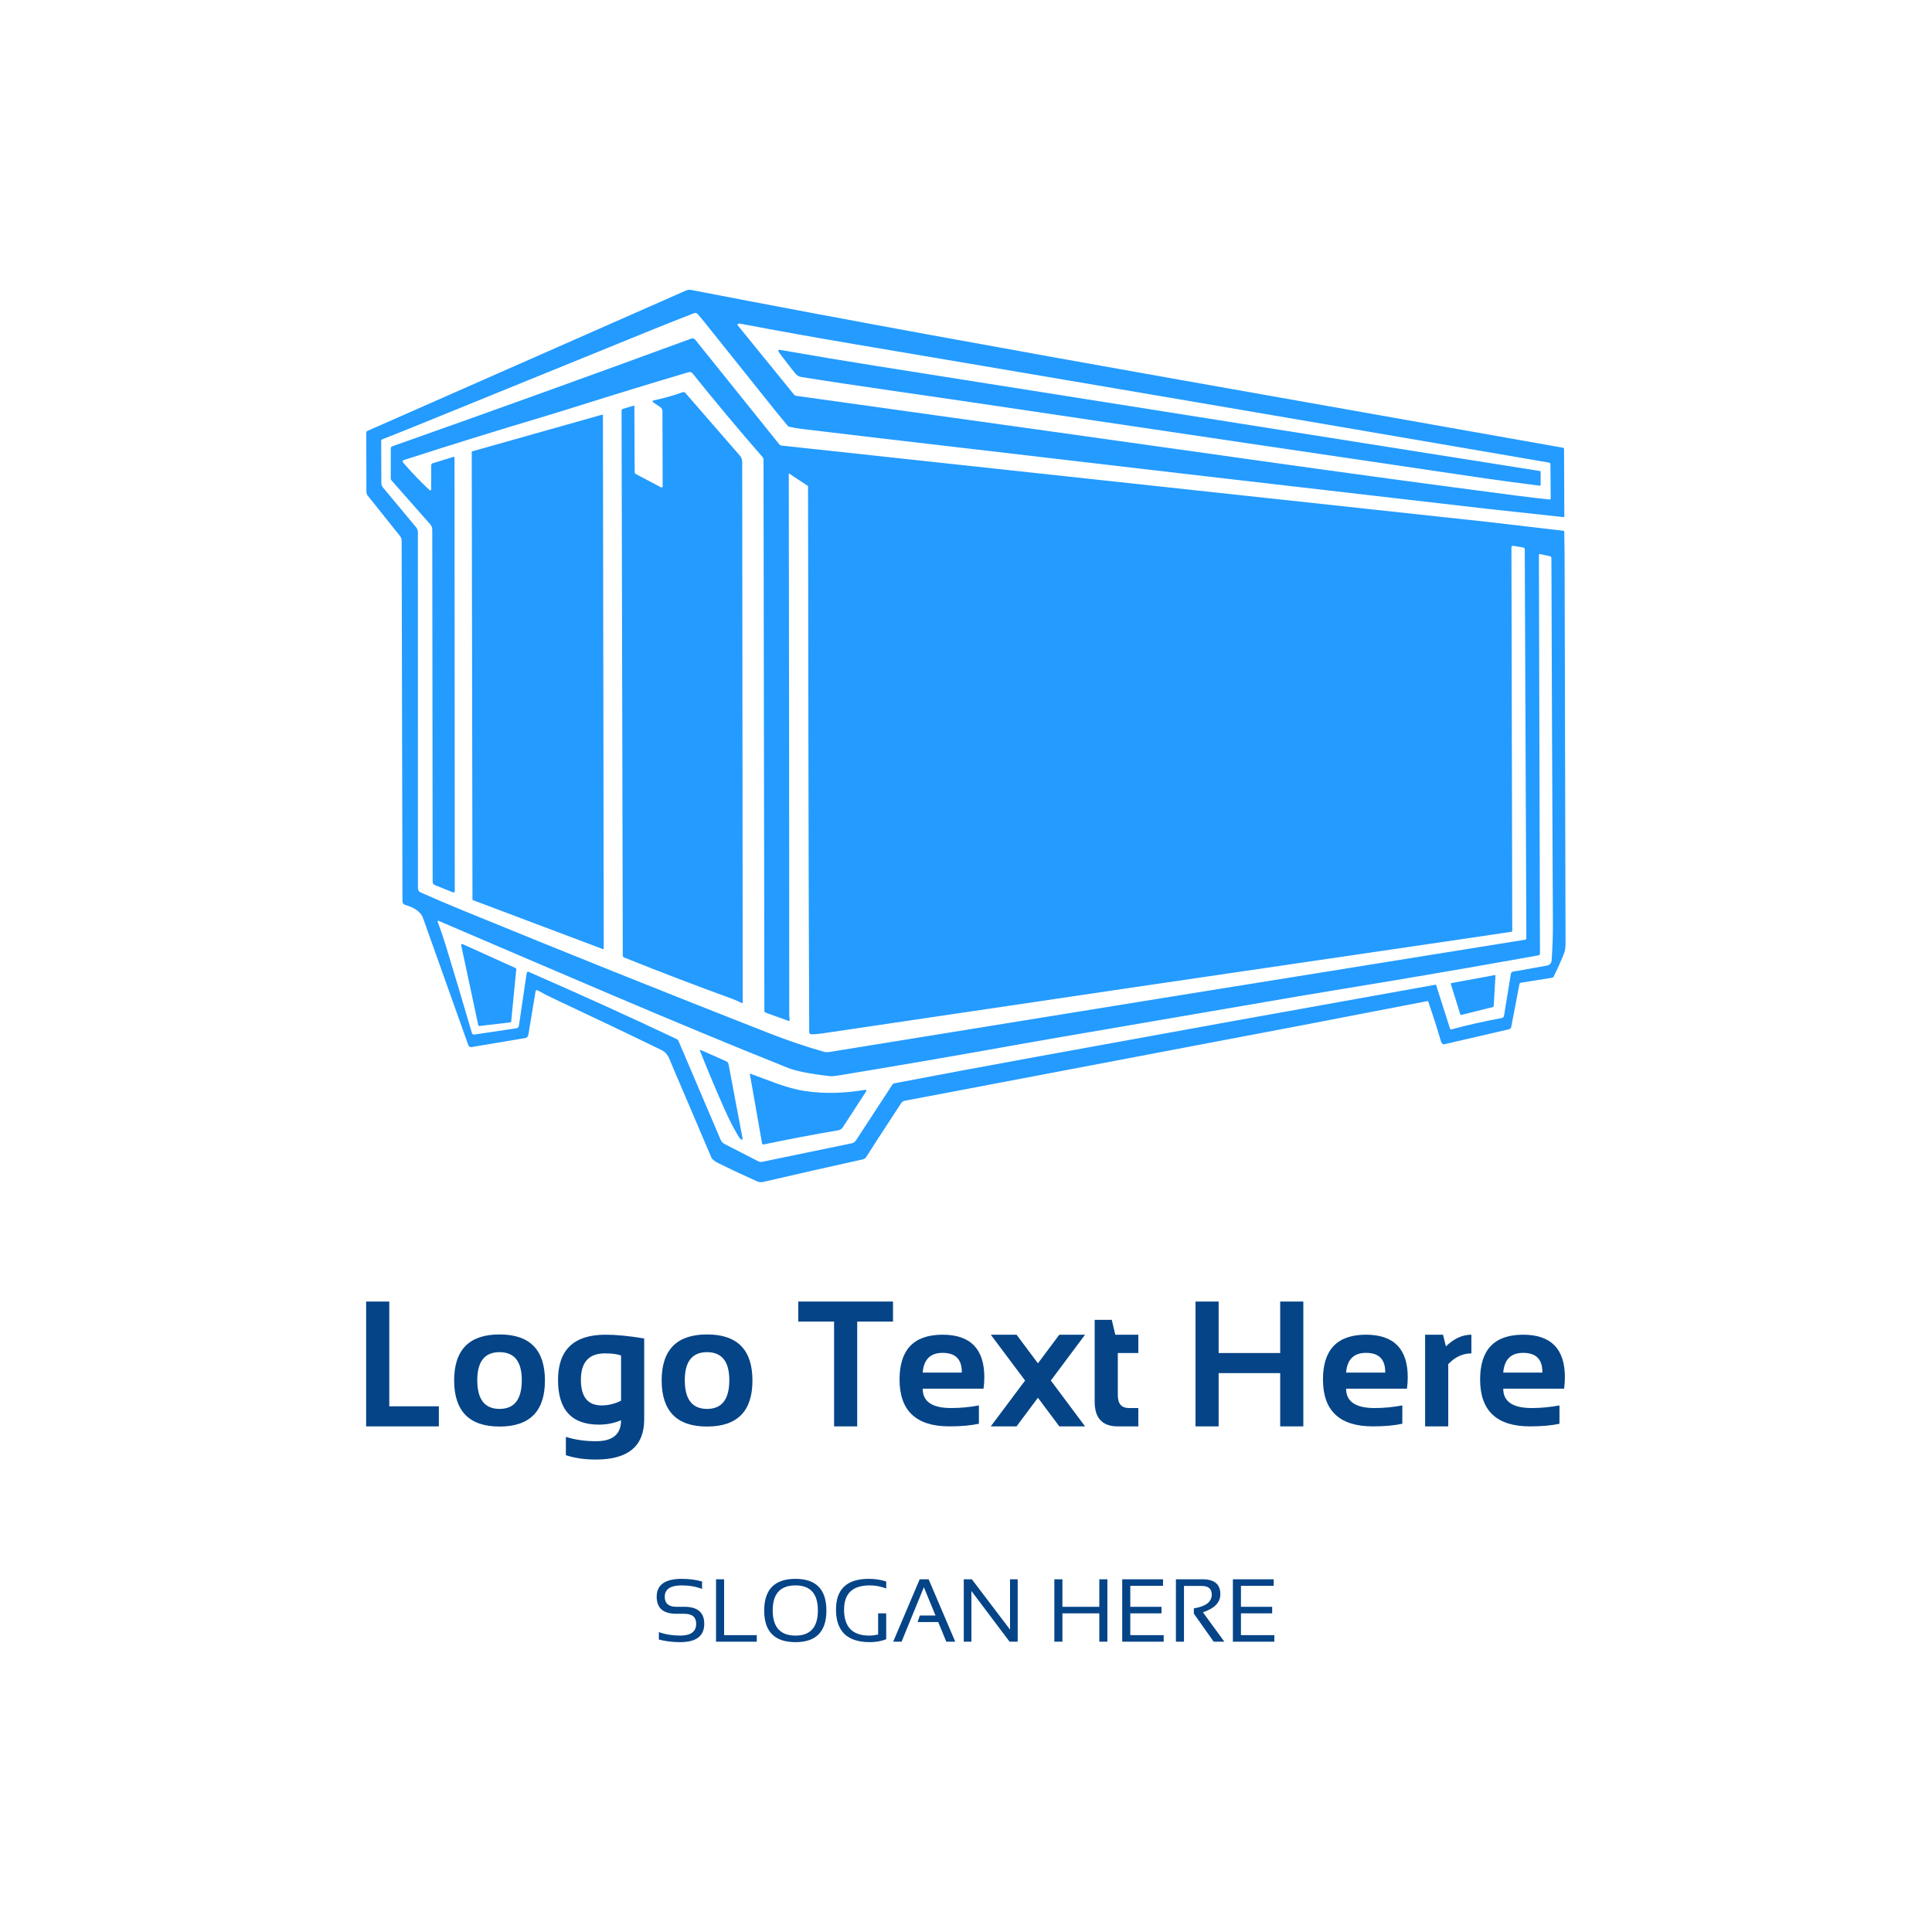 <svg width="1000" height="1000" viewBox="0 0 1000 1000" xmlns="http://www.w3.org/2000/svg"><defs/><path fill="#ffffff" d="M 0 0 L 1000 0 L 1000 1000 L 0 1000 Z"/><path fill="#249bff" transform="matrix(1.31 0 0 1.31 -4.223 -28.563)" d="M 621.422 243.812 C 621.412 240.049 621.368 236.094 621.289 231.945 C 621.284 231.684 621.151 231.538 620.891 231.507 L 591.594 228.078 L 312.009 197.85 C 311.668 197.815 311.353 197.643 311.132 197.371 L 277.921 156.029 C 277.542 155.558 276.903 155.382 276.333 155.59 C 236.712 170.138 197.329 184.329 158.183 198.162 C 157.849 198.284 157.626 198.6 157.627 198.954 L 157.62 210.898 C 157.62 211.148 157.701 211.368 157.863 211.555 L 173.203 228.963 C 173.746 229.58 174.018 230.299 174.018 231.123 L 174.175 370.149 C 174.175 370.833 174.492 371.302 175.13 371.558 L 182.213 374.392 C 182.272 374.414 182.334 374.427 182.398 374.427 C 182.679 374.428 182.909 374.203 182.91 373.921 L 182.808 202.656 C 182.808 202.343 182.662 202.234 182.37 202.326 L 174.198 204.848 C 173.818 204.967 173.625 205.228 173.619 205.63 L 173.579 215.187 C 173.581 215.284 173.544 215.377 173.477 215.448 C 173.334 215.598 173.097 215.604 172.946 215.462 C 169.252 211.987 165.799 208.392 162.59 204.676 C 162.121 204.133 162.228 203.751 162.912 203.533 C 181.133 197.662 198.966 192.121 216.409 186.908 C 221.507 185.378 226.504 183.842 231.398 182.298 C 246.171 177.638 260.808 173.155 275.308 168.851 C 275.872 168.684 276.48 168.874 276.85 169.329 C 285.852 180.542 295.061 191.549 304.48 202.351 C 304.749 202.659 304.896 203.051 304.896 203.455 L 305.24 421.26 C 305.24 421.546 305.419 421.801 305.686 421.894 L 314.695 425.134 C 315.112 425.286 315.291 425.143 315.229 424.704 C 315.119 423.863 315.063 423.049 315.063 422.262 C 315.069 354.416 315.006 283.318 314.875 208.965 C 314.876 208.949 314.88 208.934 314.89 208.919 C 314.916 208.88 314.969 208.87 315.008 208.895 L 322.288 213.708 C 322.423 213.798 322.491 213.92 322.491 214.076 C 322.616 285.985 322.64 357.829 322.953 429.659 C 322.953 430.091 323.3 430.444 323.736 430.457 C 324.947 430.488 326.431 430.374 328.19 430.113 C 411.831 417.678 496.231 405.238 581.389 392.793 C 587.546 391.896 593.873 390.954 600.369 389.968 C 600.579 389.938 600.735 389.757 600.737 389.545 L 600.408 238.129 C 600.403 237.613 600.656 237.396 601.168 237.48 L 604.94 238.09 C 605.43 238.168 605.674 238.441 605.674 238.904 L 606.309 392.488 C 606.309 392.793 606.086 393.051 605.785 393.098 C 511.401 408.246 419.92 423.011 331.343 437.391 C 330.631 437.509 329.669 437.619 328.948 437.422 C 321.779 435.403 314.22 432.833 306.274 429.713 C 265.969 413.907 225.925 397.852 186.143 381.545 C 180.54 379.249 174.982 376.88 169.471 374.439 C 168.731 374.115 168.361 373.546 168.361 372.731 L 168.337 232.133 C 168.337 231.389 168.077 230.67 167.601 230.098 L 154.53 214.405 C 154.112 213.904 153.904 213.328 153.904 212.676 L 153.834 196.028 C 153.834 195.715 153.98 195.5 154.271 195.386 C 159.16 193.465 164.082 191.498 169.034 189.484 C 200.43 176.696 230.544 164.443 259.375 152.728 C 264.89 150.49 270.915 148.094 277.448 145.542 C 277.947 145.344 278.516 145.481 278.872 145.887 C 279.925 147.087 280.881 148.224 281.736 149.299 C 290.493 160.253 299.69 171.747 309.326 183.786 C 310.928 185.784 312.635 187.869 314.445 190.039 C 314.618 190.249 314.837 190.381 315.103 190.439 C 316.763 190.803 318.391 191.083 319.988 191.276 C 329.839 192.46 339.691 193.632 349.543 194.791 C 430.025 204.251 510.52 213.609 591.024 222.866 L 621.081 226.13 C 621.092 226.132 621.102 226.132 621.114 226.132 C 621.231 226.126 621.321 226.03 621.315 225.919 L 621.198 199.229 C 621.198 198.931 621.052 198.756 620.76 198.705 C 570.593 189.833 520.295 180.919 469.868 171.959 C 401.028 159.732 338.192 148.361 276.249 136.355 C 275.606 136.231 274.941 136.305 274.339 136.566 L 148.359 192.082 C 148.111 192.191 147.951 192.44 147.952 192.716 L 147.992 216.103 C 147.997 216.671 148.193 217.223 148.548 217.669 L 161.252 233.573 C 161.687 234.12 161.925 234.796 161.925 235.491 L 162.245 377.834 C 162.245 378.627 162.626 379.137 163.388 379.361 C 166.994 380.419 169.277 382.027 170.237 384.182 L 188.278 434.807 C 188.455 435.311 188.967 435.612 189.491 435.52 L 210.75 431.958 C 211.376 431.855 211.869 431.36 211.971 430.729 L 214.843 413.462 C 214.854 413.402 214.874 413.346 214.904 413.293 C 215.048 413.042 215.363 412.952 215.611 413.094 C 217.949 414.388 220.149 415.518 222.21 416.483 C 238.188 423.971 252.34 430.721 264.671 436.732 C 267.16 437.946 267.755 440.364 268.78 442.767 C 273.972 454.914 279.155 467.065 284.324 479.218 C 284.612 479.896 285.605 480.66 287.306 481.511 C 292.202 483.927 297.177 486.259 302.232 488.508 C 303.104 488.895 303.972 488.988 304.839 488.79 C 318.244 485.67 331.345 482.7 344.14 479.883 C 344.701 479.758 345.19 479.414 345.501 478.928 L 350.315 471.413 L 359.276 457.693 C 359.607 457.187 360.126 456.839 360.716 456.729 L 518.417 426.766 L 567.18 417.359 C 567.35 417.323 567.519 417.422 567.571 417.587 L 570.319 425.868 L 572.636 433.452 L 573.159 434.195 C 573.321 434.415 573.533 434.493 573.793 434.431 L 599.419 428.496 C 599.931 428.376 600.235 428.058 600.335 427.542 L 603.576 410.65 C 603.632 410.358 603.86 410.134 604.147 410.087 L 616.459 408.122 C 616.744 408.076 616.989 407.896 617.116 407.637 C 618.478 404.881 619.78 402.002 621.021 398.995 C 621.533 397.754 621.789 396.355 621.789 394.801 C 621.682 343.229 621.558 292.898 621.422 243.812 Z M 294.946 149.698 C 295.192 149.647 295.505 149.656 295.885 149.729 C 311.148 152.615 326.293 155.33 341.322 157.87 C 432.069 173.216 523.369 188.784 615.223 204.574 C 615.62 204.641 615.818 204.876 615.818 205.279 L 615.928 218.717 C 615.932 219.047 615.771 219.192 615.443 219.156 C 611.76 218.785 607.55 218.292 602.818 217.676 C 568.478 213.199 535.165 208.683 502.881 204.128 C 445.032 195.972 383.356 187.332 317.848 178.205 C 317.485 178.154 317.158 177.97 316.931 177.687 L 294.718 150.356 C 294.679 150.306 294.654 150.249 294.639 150.189 C 294.589 149.966 294.726 149.746 294.946 149.698 Z M 616.296 401.316 C 616.227 402.316 615.486 403.139 614.504 403.312 L 602.052 405.542 C 601.53 405.522 601.044 405.639 600.596 405.895 C 600.376 406.02 600.245 406.208 600.204 406.459 L 597.488 423.13 C 597.412 423.6 597.049 423.971 596.58 424.054 C 589.666 425.326 583.058 426.812 576.755 428.508 C 576.437 428.596 576.227 428.481 576.127 428.163 L 570.641 410.975 C 570.62 410.901 570.542 410.853 570.461 410.866 C 516.631 420.481 462.817 430.207 409.019 440.037 C 391.289 443.284 373.841 446.542 356.679 449.814 C 356.314 449.882 355.991 450.098 355.786 450.409 L 341.408 472.411 C 341.033 472.991 340.438 473.397 339.757 473.537 L 304.332 480.864 C 303.84 480.965 303.331 480.895 302.892 480.668 L 289.539 473.835 C 288.831 473.477 288.271 472.878 287.956 472.145 L 271.34 433.189 C 271.173 432.797 270.867 432.479 270.479 432.297 C 252.242 423.672 232.763 414.83 212.042 405.771 C 211.855 405.687 211.633 405.746 211.502 405.912 C 211.397 406.053 211.332 406.219 211.305 406.405 C 210.267 413.612 209.25 420.505 208.254 427.086 C 208.176 427.61 207.762 428.021 207.236 428.094 L 190.657 430.569 C 190.216 430.637 189.792 430.365 189.671 429.935 C 186.249 418.205 182.768 406.555 179.23 394.987 C 178.363 392.152 177.333 389.14 176.138 385.947 C 176.113 385.883 176.114 385.811 176.142 385.749 C 176.199 385.623 176.348 385.568 176.475 385.626 C 222.404 405.248 269.907 425.904 314.498 443.711 C 317.727 445.004 323.271 446.103 331.129 447.006 C 331.814 447.084 332.925 446.998 334.463 446.747 C 358.086 442.854 381.789 438.774 405.573 434.506 C 411.161 433.5 416.303 432.596 421 431.798 C 452.731 426.371 484.318 420.953 515.763 415.541 C 520.476 414.732 525.625 413.871 531.214 412.958 C 554.44 409.17 577.629 405.222 600.78 401.116 L 611.097 399.267 C 611.489 399.195 611.684 398.959 611.684 398.563 L 611.268 241.082 C 611.268 240.784 611.414 240.666 611.708 240.728 L 615.652 241.582 C 615.975 241.655 616.207 241.942 616.207 242.271 C 616.353 291.086 616.549 339.012 616.795 386.047 C 616.823 391.212 616.657 396.301 616.296 401.316 Z"/><path fill="#249bff" transform="matrix(1.31 0 0 1.31 -4.223 -28.563)" d="M 317.262 169.133 C 318.002 170.06 318.801 170.594 319.657 170.729 C 339.514 173.954 367.645 177.844 396.403 182.125 C 463.313 192.097 527.981 201.68 590.405 210.874 C 595.133 211.573 602.229 212.521 611.695 213.716 C 611.706 213.717 611.716 213.718 611.728 213.718 C 611.853 213.716 611.954 213.613 611.953 213.489 L 611.937 208.189 C 611.939 208.051 611.838 207.935 611.703 207.915 C 525.51 194.254 437.977 180.397 349.102 166.345 C 337.482 164.509 324.828 162.393 311.142 159.997 C 311.101 159.99 311.062 159.99 311.022 159.997 C 310.847 160.03 310.732 160.202 310.765 160.38 C 310.818 160.673 310.943 160.952 311.142 161.219 C 313.102 163.855 315.142 166.493 317.262 169.133 Z"/><path fill="#249bff" transform="matrix(1.31 0 0 1.31 -4.223 -28.563)" d="M 264.421 214.374 L 254.433 209.09 C 254.135 208.934 253.986 208.689 253.986 208.355 L 253.87 182.306 C 253.87 182.107 253.776 182.037 253.586 182.095 L 249.141 183.425 C 248.946 183.487 248.814 183.668 248.812 183.872 L 249.298 399.306 C 249.298 399.67 249.52 399.997 249.861 400.136 C 263.981 405.808 278.037 411.186 292.027 416.267 C 293.519 416.81 294.912 417.413 296.205 418.076 C 296.53 418.237 296.689 418.14 296.684 417.785 L 296.481 204.263 C 296.475 203.379 296.156 202.526 295.58 201.859 L 274.009 177.048 C 273.759 176.759 273.36 176.651 272.999 176.774 C 269.211 178.1 265.438 179.164 261.681 179.968 C 260.888 180.14 260.829 180.454 261.503 180.908 L 264.086 182.637 C 264.639 183.009 264.97 183.631 264.969 184.295 L 265.048 214.001 C 265.048 214.069 265.032 214.137 265 214.198 C 264.89 214.401 264.631 214.482 264.421 214.374 Z"/><path fill="#249bff" transform="matrix(1.31 0 0 1.31 -4.223 -28.563)" d="M 190.055 377.452 L 241.448 396.808 C 241.476 396.82 241.505 396.825 241.534 396.825 C 241.665 396.824 241.769 396.719 241.768 396.59 L 241.448 185.868 C 241.448 185.847 241.444 185.826 241.439 185.805 C 241.406 185.68 241.275 185.608 241.15 185.641 L 189.781 200.138 C 189.679 200.166 189.608 200.259 189.608 200.366 L 189.906 377.234 C 189.906 377.329 189.964 377.416 190.055 377.452 Z"/><path fill="#249bff" transform="matrix(1.31 0 0 1.31 -4.223 -28.563)" d="M 206.985 404.323 L 186.025 394.851 C 185.94 394.811 185.845 394.8 185.754 394.824 C 185.535 394.875 185.4 395.095 185.452 395.313 L 192.199 426.879 C 192.247 427.083 192.439 427.218 192.646 427.192 L 204.84 425.76 C 205.033 425.738 205.183 425.584 205.2 425.391 L 207.22 404.728 C 207.235 404.558 207.141 404.395 206.985 404.323 Z"/><path fill="#249bff" transform="matrix(1.31 0 0 1.31 -4.223 -28.563)" d="M 593.8 407.078 L 576.667 410.232 C 576.657 410.234 576.646 410.236 576.637 410.239 C 576.5 410.281 576.423 410.424 576.463 410.559 L 580.22 422.662 C 580.262 422.789 580.395 422.864 580.526 422.833 L 593.19 419.672 C 593.299 419.645 593.378 419.549 593.386 419.437 L 594.107 407.344 C 594.107 407.323 594.105 407.304 594.101 407.284 C 594.076 407.144 593.941 407.05 593.8 407.078 Z"/><path fill="#249bff" transform="matrix(1.31 0 0 1.31 -4.223 -28.563)" d="M 290.132 441.109 L 280.114 436.688 C 279.758 436.531 279.65 436.632 279.792 436.993 C 282.918 444.835 286.184 452.6 289.592 460.287 C 291.219 463.954 293.036 467.484 295.04 470.877 C 295.332 471.361 295.702 471.751 296.151 472.042 C 296.219 472.091 296.304 472.107 296.386 472.091 C 296.555 472.057 296.668 471.887 296.636 471.714 L 291.086 442.307 C 290.978 441.744 290.658 441.344 290.132 441.109 Z"/><path fill="#249bff" transform="matrix(1.31 0 0 1.31 -4.223 -28.563)" d="M 345.095 452.419 C 337.017 453.718 329.581 454.103 321.269 452.881 C 313.872 451.785 306.882 448.583 299.62 446.017 C 299.604 446.012 299.589 446.01 299.574 446.013 C 299.523 446.019 299.487 446.068 299.494 446.118 L 304.323 473.577 C 304.325 473.582 304.326 473.588 304.327 473.596 C 304.383 473.869 304.655 474.048 304.934 473.992 C 314.744 471.935 324.583 470.069 334.45 468.395 C 335.179 468.269 335.819 467.847 336.22 467.228 L 345.471 452.99 C 345.52 452.914 345.538 452.823 345.523 452.733 C 345.492 452.528 345.299 452.387 345.095 452.419 Z"/><path id="text" fill="#054487" transform="matrix(0.964 0 0 0.964 -6.782 680.422)" d="M 216.046 -7.006 L 216.046 49.244 L 242.671 49.244 L 242.671 60.026 L 203.624 60.026 L 203.624 -7.006 L 216.046 -7.006 Z M 275.249 50.651 C 283.218 50.651 287.202 45.51 287.202 35.229 C 287.202 25.197 283.218 20.182 275.249 20.182 C 267.28 20.182 263.296 25.197 263.296 35.229 C 263.296 45.51 267.28 50.651 275.249 50.651 Z M 250.874 35.416 C 250.874 18.916 258.999 10.666 275.249 10.666 C 291.499 10.666 299.624 18.916 299.624 35.416 C 299.624 51.885 291.499 60.119 275.249 60.119 C 259.061 60.119 250.936 51.885 250.874 35.416 Z M 340.499 21.963 C 338.468 21.213 335.577 20.838 331.827 20.838 C 323.233 20.838 318.936 25.572 318.936 35.041 C 318.936 44.197 322.639 48.776 330.046 48.776 C 333.608 48.776 337.093 47.932 340.499 46.244 L 340.499 21.963 Z M 352.921 56.276 C 352.921 70.651 344.28 77.838 326.999 77.838 C 320.936 77.838 315.561 77.057 310.874 75.494 L 310.874 65.651 C 315.655 67.213 321.061 67.994 327.093 67.994 C 336.03 67.994 340.499 64.244 340.499 56.744 C 336.811 58.307 332.843 59.088 328.593 59.088 C 313.968 59.088 306.655 51.104 306.655 35.135 C 306.655 18.916 315.171 10.807 332.202 10.807 C 337.921 10.807 344.827 11.479 352.921 12.822 L 352.921 56.276 Z M 386.671 50.651 C 394.639 50.651 398.624 45.51 398.624 35.229 C 398.624 25.197 394.639 20.182 386.671 20.182 C 378.702 20.182 374.718 25.197 374.718 35.229 C 374.718 45.51 378.702 50.651 386.671 50.651 Z M 362.296 35.416 C 362.296 18.916 370.421 10.666 386.671 10.666 C 402.921 10.666 411.046 18.916 411.046 35.416 C 411.046 51.885 402.921 60.119 386.671 60.119 C 370.483 60.119 362.358 51.885 362.296 35.416 Z M 486.514 -7.006 L 486.514 3.776 L 467.296 3.776 L 467.296 60.026 L 454.874 60.026 L 454.874 3.776 L 435.655 3.776 L 435.655 -7.006 L 486.514 -7.006 Z M 513.139 10.807 C 528.077 10.807 535.546 18.432 535.546 33.682 C 535.546 35.713 535.405 37.744 535.124 39.776 L 502.452 39.776 C 502.452 46.713 507.546 50.182 517.733 50.182 C 522.702 50.182 527.671 49.713 532.639 48.776 L 532.639 58.619 C 528.296 59.557 523.014 60.026 516.796 60.026 C 498.952 60.026 490.03 51.635 490.03 34.854 C 490.03 18.822 497.733 10.807 513.139 10.807 Z M 502.452 31.151 L 523.452 31.151 L 523.452 30.776 C 523.452 23.963 520.014 20.557 513.139 20.557 C 506.577 20.557 503.014 24.088 502.452 31.151 Z M 557.436 35.416 L 539.014 10.807 L 552.843 10.807 L 564.327 26.182 L 575.811 10.807 L 589.639 10.807 L 571.264 35.416 L 589.639 60.026 L 575.811 60.026 L 564.327 44.651 L 552.843 60.026 L 539.014 60.026 L 557.436 35.416 Z M 594.796 2.838 L 603.983 2.838 L 605.858 10.807 L 618.233 10.807 L 618.233 20.651 L 607.218 20.651 L 607.218 43.291 C 607.218 47.885 609.202 50.182 613.171 50.182 L 618.233 50.182 L 618.233 60.026 L 607.171 60.026 C 598.921 60.026 594.796 55.604 594.796 46.76 L 594.796 2.838 Z M 648.936 60.026 L 648.936 -7.006 L 661.358 -7.006 L 661.358 20.651 L 694.405 20.651 L 694.405 -7.006 L 706.827 -7.006 L 706.827 60.026 L 694.405 60.026 L 694.405 31.432 L 661.358 31.432 L 661.358 60.026 L 648.936 60.026 Z M 740.483 10.807 C 755.421 10.807 762.889 18.432 762.889 33.682 C 762.889 35.713 762.749 37.744 762.468 39.776 L 729.796 39.776 C 729.796 46.713 734.889 50.182 745.077 50.182 C 750.046 50.182 755.014 49.713 759.983 48.776 L 759.983 58.619 C 755.639 59.557 750.358 60.026 744.139 60.026 C 726.296 60.026 717.374 51.635 717.374 34.854 C 717.374 18.822 725.077 10.807 740.483 10.807 Z M 729.796 31.151 L 750.796 31.151 L 750.796 30.776 C 750.796 23.963 747.358 20.557 740.483 20.557 C 733.921 20.557 730.358 24.088 729.796 31.151 Z M 772.218 60.026 L 772.218 10.807 L 781.827 10.807 L 783.374 17.088 C 787.686 12.901 792.249 10.807 797.061 10.807 L 797.061 20.838 C 792.436 20.838 788.296 22.76 784.639 26.604 L 784.639 60.026 L 772.218 60.026 Z M 824.858 10.807 C 839.796 10.807 847.264 18.432 847.264 33.682 C 847.264 35.713 847.124 37.744 846.843 39.776 L 814.171 39.776 C 814.171 46.713 819.264 50.182 829.452 50.182 C 834.421 50.182 839.389 49.713 844.358 48.776 L 844.358 58.619 C 840.014 59.557 834.733 60.026 828.514 60.026 C 810.671 60.026 801.749 51.635 801.749 34.854 C 801.749 18.822 809.452 10.807 824.858 10.807 Z M 814.171 31.151 L 835.171 31.151 L 835.171 30.776 C 835.171 23.963 831.733 20.557 824.858 20.557 C 818.296 20.557 814.733 24.088 814.171 31.151 Z"/><path id="text" fill="#054487" transform="matrix(0.482 0 0 0.482 -2.261 791.88)" d="M 712.216 117.707 L 712.216 109.739 C 719.248 112.239 726.841 113.489 734.998 113.489 C 746.529 113.489 752.294 109.27 752.294 100.832 C 752.294 93.645 748.044 90.051 739.544 90.051 L 730.919 90.051 C 716.888 90.051 709.873 83.957 709.873 71.77 C 709.873 58.957 718.857 52.551 736.826 52.551 C 744.638 52.551 751.904 53.489 758.623 55.364 L 758.623 63.332 C 751.904 60.832 744.638 59.582 736.826 59.582 C 724.638 59.582 718.544 63.645 718.544 71.77 C 718.544 78.957 722.669 82.551 730.919 82.551 L 739.544 82.551 C 753.826 82.551 760.966 88.645 760.966 100.832 C 760.966 113.957 752.31 120.52 734.998 120.52 C 726.841 120.52 719.248 119.582 712.216 117.707 Z M 782.294 53.02 L 782.294 113.02 L 817.357 113.02 L 817.357 120.051 L 773.623 120.051 L 773.623 53.02 L 782.294 53.02 Z M 858.982 113.489 C 874.982 113.489 882.982 104.442 882.982 86.348 C 882.982 68.504 874.982 59.582 858.982 59.582 C 842.638 59.582 834.466 68.504 834.466 86.348 C 834.466 104.442 842.638 113.489 858.982 113.489 Z M 825.326 86.629 C 825.326 63.91 836.544 52.551 858.982 52.551 C 881.076 52.551 892.123 63.91 892.123 86.629 C 892.123 109.223 881.076 120.52 858.982 120.52 C 836.544 120.52 825.326 109.223 825.326 86.629 Z M 956.341 117.426 C 950.935 119.489 945.107 120.52 938.857 120.52 C 914.576 120.52 902.435 108.879 902.435 85.598 C 902.435 63.567 914.154 52.551 937.591 52.551 C 944.31 52.551 950.56 53.489 956.341 55.364 L 956.341 62.864 C 950.56 60.676 944.623 59.582 938.529 59.582 C 920.248 59.582 911.107 68.254 911.107 85.598 C 911.107 104.192 920.107 113.489 938.107 113.489 C 940.982 113.489 944.169 113.114 947.669 112.364 L 947.669 89.582 L 956.341 89.582 L 956.341 117.426 Z M 972.841 120.051 L 963.841 120.051 L 992.294 53.02 L 1001.904 53.02 L 1030.498 120.051 L 1020.888 120.051 L 1012.216 98.957 L 990.044 98.957 L 992.435 91.926 L 1009.31 91.926 L 996.794 61.551 L 972.841 120.051 Z M 1039.638 120.051 L 1039.638 53.02 L 1048.31 53.02 L 1089.326 107.02 L 1089.326 53.02 L 1097.529 53.02 L 1097.529 120.051 L 1088.857 120.051 L 1047.841 65.582 L 1047.841 120.051 L 1039.638 120.051 Z M 1136.904 120.051 L 1136.904 53.02 L 1145.576 53.02 L 1145.576 82.551 L 1185.185 82.551 L 1185.185 53.02 L 1193.857 53.02 L 1193.857 120.051 L 1185.185 120.051 L 1185.185 89.582 L 1145.576 89.582 L 1145.576 120.051 L 1136.904 120.051 Z M 1253.623 53.02 L 1253.623 60.051 L 1218.466 60.051 L 1218.466 82.551 L 1251.982 82.551 L 1251.982 89.582 L 1218.466 89.582 L 1218.466 113.02 L 1254.326 113.02 L 1254.326 120.051 L 1209.794 120.051 L 1209.794 53.02 L 1253.623 53.02 Z M 1267.451 120.051 L 1267.451 53.02 L 1296.044 53.02 C 1308.794 53.02 1315.169 58.379 1315.169 69.098 C 1315.169 77.817 1308.935 84.27 1296.466 88.457 L 1319.482 120.051 L 1308.044 120.051 L 1286.716 89.91 L 1286.716 84.239 C 1299.529 82.207 1305.935 77.285 1305.935 69.473 C 1305.935 63.285 1302.373 60.192 1295.248 60.192 L 1276.123 60.192 L 1276.123 120.051 L 1267.451 120.051 Z M 1372.451 53.02 L 1372.451 60.051 L 1337.294 60.051 L 1337.294 82.551 L 1370.81 82.551 L 1370.81 89.582 L 1337.294 89.582 L 1337.294 113.02 L 1373.154 113.02 L 1373.154 120.051 L 1328.623 120.051 L 1328.623 53.02 L 1372.451 53.02 Z"/></svg>